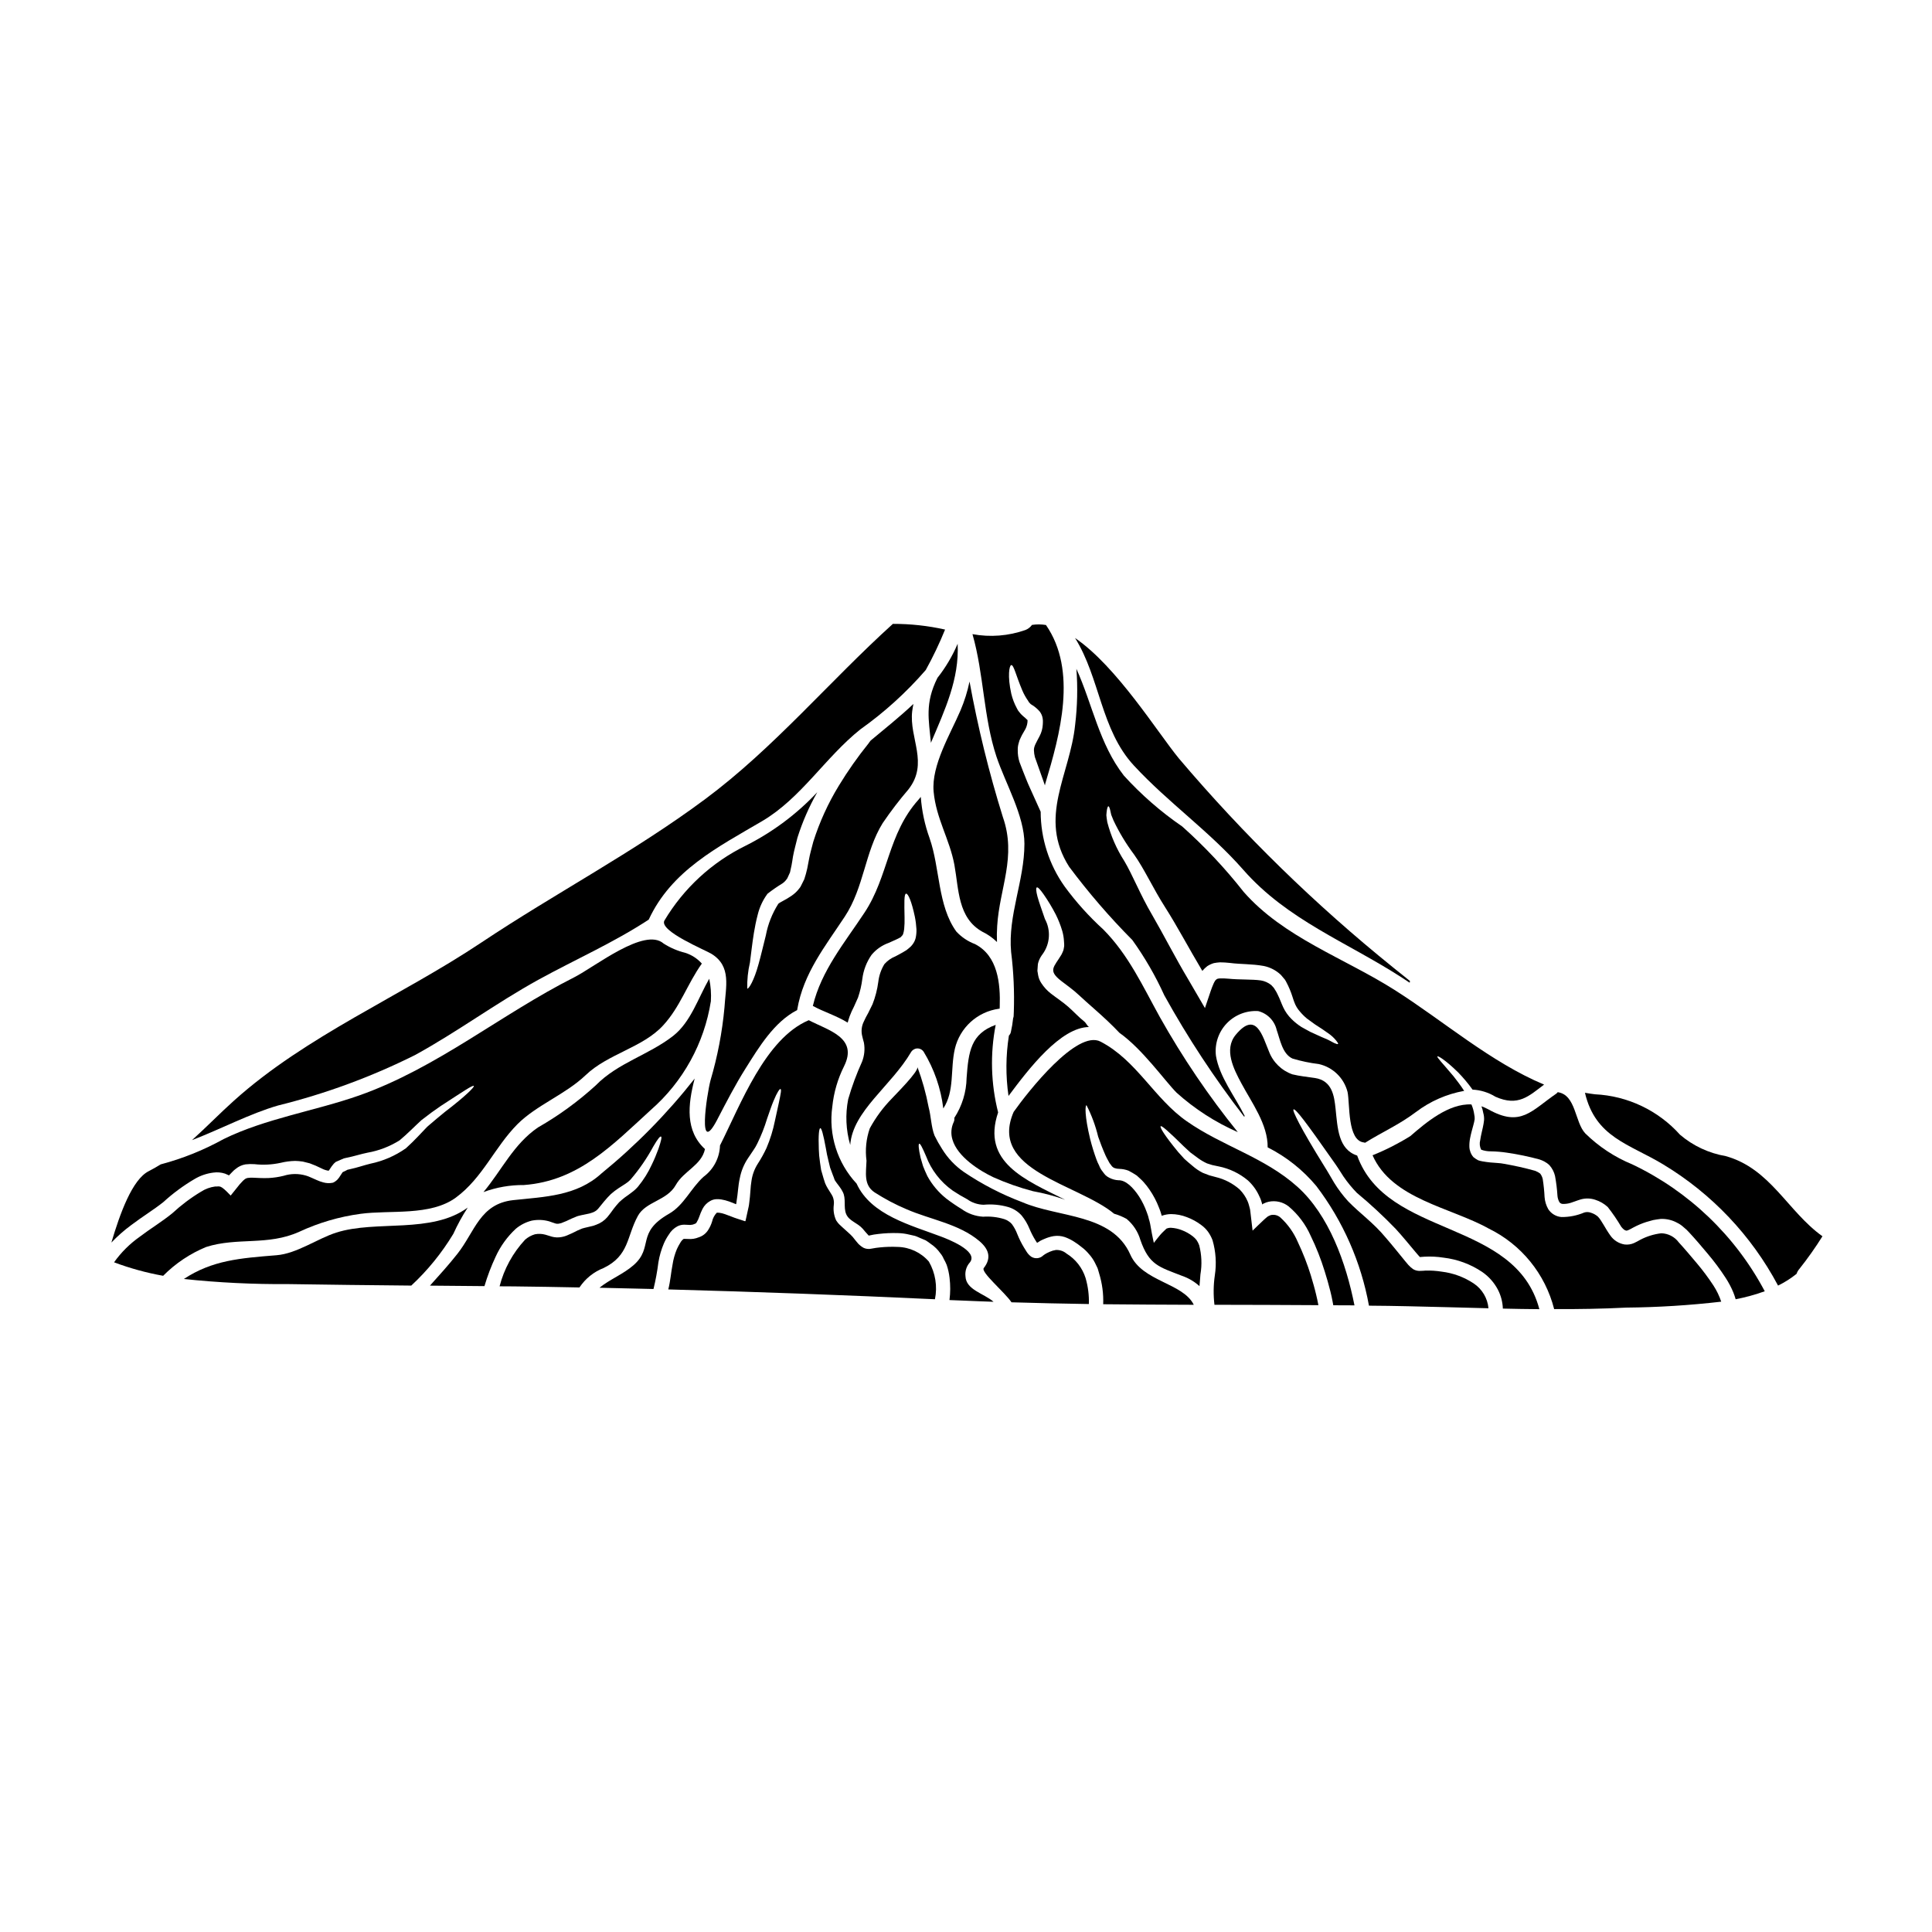 <?xml version="1.0" encoding="UTF-8"?>
<!-- Uploaded to: ICON Repo, www.iconrepo.com, Generator: ICON Repo Mixer Tools -->
<svg fill="#000000" width="800px" height="800px" version="1.1" viewBox="144 144 512 512" xmlns="http://www.w3.org/2000/svg">
 <g>
  <path d="m331.95 403.38c-2.961 5.156-4.871 11.434-9.516 15.109-6.535 5.117-14.648 7.121-20.547 13.141v0.004c-4.68 4.266-9.816 8.004-15.312 11.148-6.453 4.387-9.621 11.359-14.445 17.125v0.004c3.422-1.262 7.047-1.895 10.695-1.863 14.52-1.074 23.477-10.629 33.711-19.961 8.488-7.434 14.098-17.613 15.852-28.758 0.125-1.996-0.023-3.996-0.438-5.949z"/>
  <path d="m407.29 456c3.371 1.504 6.863 2.734 10.434 3.672 2.906 0.527 5.769 1.289 8.551 2.277-10.629-5.285-22.23-9.98-17.762-23.148-1.922-7.594-2.144-15.516-0.645-23.199-6.609 2.363-7.195 7.121-7.707 14.035-0.066 3.781-1.199 7.465-3.266 10.629 0.062 0.371 0.008 0.754-0.156 1.098-0.684 1.453-0.805 3.109-0.328 4.644 1.332 4.582 7.227 8.281 10.879 9.992z"/>
  <path d="m396.93 373.23c1.18 6.43 0.871 14.035 7.398 17.684 1.434 0.691 2.746 1.617 3.883 2.731-0.062-1.402-0.043-2.809 0.051-4.211 0.613-10.109 5.207-18.352 1.504-28.914-3.672-11.777-6.617-23.77-8.832-35.906-0.539 2.625-1.344 5.188-2.394 7.656-2.606 6.125-7.758 14.523-7.121 21.516 0.66 7.172 4.25 12.609 5.512 19.445z"/>
  <path d="m390.7 340.85c3.75-8.832 7.531-16.871 7.086-26.238h-0.004c-1.371 3.234-3.172 6.269-5.348 9.027-3.394 6.797-2.277 11.109-1.734 17.211z"/>
  <path d="m253.91 423.64c11.254-6.148 21.566-13.832 32.789-20.008 9.801-5.383 19.879-9.801 29.223-15.926 6.027-13.016 18.246-19.164 30.012-26.078 10.363-6.078 16.742-16.898 26.082-24.348 6.383-4.531 12.195-9.809 17.32-15.719 1.918-3.469 3.629-7.047 5.117-10.719-4.539-1.016-9.18-1.523-13.832-1.508-16.793 15.184-31.52 32.898-49.715 46.422-18.895 14.062-39.754 24.961-59.309 38.004-21.363 14.262-46.426 24.699-65.566 41.902-3.598 3.215-7.273 6.996-11.152 10.488 7.707-2.961 15.387-7.043 22.828-9.188h0.004c12.52-3.098 24.656-7.566 36.199-13.324z"/>
  <path d="m427.35 373.72c5.117 6.848 10.707 13.328 16.73 19.395 3.297 4.594 6.137 9.5 8.469 14.648 6.223 11.23 13.285 21.973 21.133 32.133 0.078-0.027 0.129-0.078 0.203-0.102-2.652-5.309-6.762-10.465-7.656-16.055h0.004c-0.359-3.121 0.684-6.238 2.848-8.512 2.16-2.273 5.223-3.477 8.355-3.277 2.438 0.621 4.328 2.551 4.898 5 0.895 2.5 1.48 6.328 4.184 7.578 2.277 0.684 4.609 1.172 6.973 1.457 3.731 0.832 6.68 3.691 7.625 7.398 0.664 3.191-0.102 12.914 4.363 13.383h0.004c0.094 0.016 0.191 0.039 0.277 0.078 4.519-2.832 9.09-4.824 13.477-8.145v0.004c3.762-2.856 8.141-4.777 12.785-5.613-0.969-1.508-1.992-2.805-2.805-3.852-3.012-3.598-4.492-5.031-4.285-5.281 0.152-0.18 1.988 0.816 5.461 4.207l-0.004-0.004c1.398 1.434 2.688 2.969 3.852 4.598 2.152 0.109 4.242 0.758 6.074 1.887 6.027 2.68 8.832-0.176 12.891-3.215-14.188-5.945-26.645-16.844-39.535-25.031-13.422-8.527-29.5-13.934-40.148-26.109l0.004-0.004c-4.887-6.215-10.309-11.988-16.207-17.25-5.66-3.879-10.848-8.402-15.465-13.477-6.535-8.344-8.367-19.012-12.594-28.301h-0.004c0.375 4.934 0.262 9.891-0.332 14.801-1.348 13.312-9.949 24.539-1.574 37.66zm9.977-15.008c0.125-0.66 0.254-1.02 0.395-1.043 0.137-0.023 0.336 0.355 0.488 1.02 0.074 0.332 0.176 0.738 0.281 1.25 0.176 0.395 0.359 0.918 0.586 1.453h-0.004c1.512 3.191 3.34 6.227 5.461 9.051 2.754 3.883 5.004 8.93 8.219 13.961s6.379 11.047 9.879 16.895c0.391-0.461 0.824-0.879 1.297-1.25 0.547-0.359 1.141-0.633 1.766-0.816 0.539-0.105 1.082-0.176 1.633-0.203 0.852 0.004 1.703 0.059 2.551 0.152 3.012 0.395 5.793 0.227 9.055 0.816h-0.004c1.699 0.348 3.266 1.164 4.519 2.359l0.816 0.969 0.203 0.23 0.051 0.074 0.102 0.176 0.078 0.102 0.227 0.438c0.281 0.559 0.586 1.121 0.867 1.836 0.586 1.355 0.844 2.477 1.227 3.449h0.004c0.32 0.883 0.805 1.695 1.43 2.398 0.57 0.688 1.203 1.32 1.887 1.891 0.762 0.562 1.48 1.07 2.168 1.574 1.328 0.84 2.523 1.629 3.519 2.363l0.004-0.004c0.777 0.535 1.473 1.18 2.07 1.914 0.395 0.488 0.586 0.789 0.484 0.895-0.102 0.105-0.461 0-1.023-0.254s-1.246-0.738-2.363-1.18c-1.113-0.441-2.426-1.098-3.984-1.785-0.762-0.395-1.504-0.844-2.363-1.301l0.004-0.004c-0.941-0.602-1.816-1.305-2.602-2.094-0.914-0.898-1.656-1.953-2.199-3.113-0.535-1.148-0.945-2.363-1.406-3.242h0.004c-0.242-0.547-0.531-1.066-0.867-1.559l-0.254-0.395-0.176-0.176-0.461-0.512h-0.004c-0.797-0.637-1.746-1.059-2.754-1.223-2.32-0.332-5.512-0.152-8.629-0.461-1.504-0.125-2.934-0.152-3.148 0.203-0.461 0.203-1.047 1.734-1.508 3.039l-1.531 4.543-2.293-3.938c-0.664-1.125-1.332-2.269-1.992-3.422-3.699-6.176-6.637-12.043-9.727-17.355-3.148-5.332-5.117-10.488-7.398-14.32v0.008c-2.019-3.156-3.527-6.609-4.469-10.234-0.125-0.711-0.199-1.328-0.25-1.836 0.035-0.574 0.086-0.992 0.137-1.34z"/>
  <path d="m473.46 374.48c11.691 13.348 27.484 19.168 42.117 28.633 0.664 0.438 1.355 0.871 2.016 1.328h-0.004c0.004-0.156 0.027-0.309 0.078-0.457-1.531-1.223-3.039-2.426-4.543-3.648h0.004c-20.59-16.609-39.57-35.129-56.68-55.305-5.691-6.914-16.461-24.371-27.551-31.953 6.637 10.594 6.812 24.297 15.59 33.789 9.141 9.879 20.012 17.406 28.973 27.613z"/>
  <path d="m368.78 435.3c-0.793 4.027-0.609 8.184 0.539 12.121 0.66-9.008 10.844-15.59 16.137-24.629v0.004c0.352-0.574 0.969-0.934 1.641-0.949s1.305 0.316 1.68 0.875c2.789 4.578 4.566 9.703 5.207 15.031 3.039-4.621 1.812-10.336 3.062-15.801 1.324-5.621 5.969-9.844 11.691-10.625 0.051-0.023 0.102 0 0.176 0 0-0.203 0.027-0.395 0.027-0.562 0.199-6.098-0.488-13.449-6.535-16.562v-0.004c-1.898-0.707-3.602-1.852-4.977-3.34-4.977-6.914-4.285-16.766-7.086-24.754-1.27-3.519-2.051-7.191-2.324-10.922-0.203 0.227-0.395 0.484-0.609 0.738-8.168 9.109-7.91 20.262-14.293 29.914-5.231 7.938-11.484 15.391-13.707 24.758 0.051 0.023 0.102 0.023 0.152 0.051 2.363 1.352 6.125 2.523 9.086 4.359 0.152-0.586 0.332-1.148 0.535-1.734h0.004c0.312-0.84 0.68-1.656 1.098-2.445 0.359-0.789 0.715-1.609 1.098-2.453 0.551-1.617 0.934-3.281 1.148-4.977 0.285-2.273 1.117-4.445 2.426-6.328 1.199-1.453 2.769-2.555 4.543-3.188 0.637-0.285 1.273-0.562 1.887-0.844l0.82-0.395h-0.004c0.117-0.09 0.25-0.156 0.395-0.199 0.152-0.078 0.395-0.461 0.609-0.641 0.027 0 0.078-0.227 0.129-0.281 0.137-0.43 0.23-0.875 0.281-1.324 0.094-1.012 0.129-2.027 0.102-3.039-0.074-3.824-0.152-6.25 0.395-6.328s1.48 2.07 2.32 6.051v-0.004c0.227 1.121 0.371 2.254 0.438 3.394 0.023 0.762-0.043 1.523-0.203 2.269-0.121 0.512-0.328 0.996-0.613 1.434-0.195 0.301-0.418 0.582-0.668 0.844-0.375 0.348-0.77 0.68-1.18 0.992l-1.023 0.613c-0.637 0.395-1.352 0.715-1.938 1.047-1.074 0.43-2.035 1.105-2.809 1.969 0 0.027-0.102 0.129-0.102 0.129-0.848 1.41-1.383 2.984-1.574 4.617-0.27 2.035-0.781 4.035-1.531 5.945-0.395 0.816-0.789 1.605-1.18 2.398h-0.004c-0.414 0.711-0.789 1.445-1.125 2.195-0.594 1.184-0.75 2.543-0.434 3.832 0.102 0.508 0.281 1.07 0.461 1.781 0.301 1.691 0.129 3.438-0.5 5.039-1.461 3.215-2.688 6.531-3.668 9.926z"/>
  <path d="m334.1 440.66c2.363-4.543 4.746-9.164 7.477-13.5 3.57-5.664 7.555-12.328 13.703-15.492 0-0.051-0.023-0.102 0-0.148 1.633-9.574 7.352-16.664 12.594-24.605 5.117-7.758 5.309-17.148 10.055-24.797h0.004c2.094-3.086 4.359-6.051 6.785-8.883 5.512-6.992 0.18-13.598 1.023-20.746 0.074-0.664 0.203-1.305 0.332-1.941-3.574 3.371-7.477 6.484-11.332 9.699-0.203 0.254-0.395 0.484-0.586 0.789v-0.004c-2.856 3.543-5.473 7.266-7.836 11.152-2.856 4.668-5.133 9.664-6.789 14.879-0.395 1.574-0.922 3.344-1.148 4.723-0.152 0.816-0.309 1.605-0.461 2.398-0.211 0.957-0.473 1.902-0.785 2.832l-0.535 1.07-0.254 0.512-0.074 0.125-0.027 0.078-0.125 0.227c-0.023 0.051-0.254 0.359-0.254 0.359l-0.008 0.004c-0.586 0.785-1.301 1.465-2.117 2.016-1.457 1.02-2.91 1.609-3.473 2.094-1.629 2.559-2.758 5.41-3.316 8.395-0.738 2.887-1.328 5.512-1.938 7.633-1.18 4.328-2.606 6.633-2.988 6.453-0.051-2.324 0.188-4.648 0.715-6.914 0.285-2.144 0.562-4.797 1.047-7.836 0.254-1.504 0.562-3.148 1.023-4.871v-0.004c0.484-1.969 1.352-3.824 2.551-5.461l0.102-0.102v-0.004c1.242-0.961 2.539-1.855 3.879-2.676 0.449-0.309 0.84-0.699 1.148-1.148l0.078-0.102 0.051-0.074 0.254-0.539 0.484-1.07c0.102-0.637 0.254-1.02 0.395-1.812 0.137-0.793 0.281-1.574 0.395-2.402 0.336-1.84 0.789-3.289 1.18-4.977v0.004c1.32-4.191 3.086-8.23 5.258-12.051-5.445 5.805-11.871 10.602-18.984 14.172-8.953 4.394-16.434 11.289-21.539 19.852-1.43 2.781 10.945 7.836 12.477 8.805 5.383 3.316 3.777 8.73 3.449 14.242-0.602 6.535-1.84 12.992-3.699 19.285-1.02 3.91-3.527 20.598 1.812 10.363z"/>
  <path d="m415.48 367.67c0 9.727-4.418 18.895-3.523 28.633 0.656 5.258 0.895 10.559 0.715 15.852-0.027 0.395-0.027 0.762-0.051 1.18-0.02 0.168-0.062 0.332-0.129 0.484-0.121 1.211-0.316 2.414-0.586 3.598-0.066 0.391-0.254 0.75-0.535 1.023-0.84 5.301-0.875 10.691-0.105 16 5.359-7.195 13.832-18.27 21.41-18.27-0.395 0-0.844-1.074-1.305-1.434-1.402-1.094-2.883-2.703-4.285-3.938-1.406-1.23-2.832-2.141-4.621-3.519l0.004 0.004c-0.98-0.766-1.824-1.688-2.5-2.734-0.414-0.617-0.703-1.309-0.84-2.043-0.074-0.395-0.152-0.816-0.203-1.199h-0.004c0.004-0.246 0.023-0.492 0.051-0.738l0.051-0.711v-0.078c0-0.051 0.051-0.395 0.051-0.395l0.078-0.309 0.176-0.535h0.004c0.246-0.605 0.57-1.172 0.969-1.684 1.984-2.727 2.223-6.352 0.613-9.312-0.82-2.453-1.574-4.445-1.969-5.922-0.395-1.48-0.438-2.32-0.18-2.449 0.254-0.125 0.871 0.512 1.734 1.734 1.223 1.742 2.32 3.566 3.297 5.457 0.691 1.391 1.266 2.84 1.707 4.332 0.258 0.891 0.41 1.805 0.461 2.731l0.051 0.789v0.484l-0.051 0.332-0.027 0.152v-0.004c-0.027 0.242-0.082 0.48-0.152 0.715-0.152 0.359-0.305 0.738-0.484 1.074-1.969 3.316-3.699 4.16-0.102 6.965 1.406 1.098 3.242 2.363 4.695 3.75 1.406 1.305 2.731 2.477 4.035 3.625 2.578 2.269 4.898 4.441 6.734 6.402 6.078 4.285 12.098 12.812 15.133 15.852v0.004c4.816 4.328 10.293 7.859 16.227 10.461-7.723-9.562-14.625-19.758-20.645-30.473-4.57-8.242-8.266-16.434-14.98-23.223-3.805-3.457-7.25-7.285-10.285-11.434-4.102-5.781-6.312-12.691-6.328-19.781-0.871-1.914-1.816-4.059-2.91-6.453-0.641-1.379-1.18-2.832-1.785-4.328-0.309-0.789-0.562-1.43-0.922-2.398-0.328-1.039-0.48-2.125-0.457-3.215-0.012-0.586 0.066-1.172 0.23-1.738 0.121-0.547 0.32-1.078 0.586-1.574 0.195-0.43 0.418-0.848 0.664-1.25 0.227-0.395 0.395-0.688 0.559-0.969 0.371-0.719 0.562-1.516 0.562-2.32v-0.027c-0.398-0.398-0.816-0.77-1.25-1.125-0.363-0.309-0.691-0.66-0.969-1.047l-0.309-0.395v0.004c-0.121-0.199-0.23-0.402-0.328-0.613-0.648-1.199-1.137-2.481-1.457-3.805-1.07-4.769-0.512-7.527-0.023-7.606 0.66-0.152 1.273 2.781 2.91 6.637h-0.004c0.43 1.02 0.969 1.984 1.609 2.887 0.043 0.094 0.094 0.188 0.152 0.277l0.332 0.359c0.254 0.309 0.309 0.227 0.512 0.395h-0.004c0.754 0.465 1.434 1.039 2.016 1.707 0.441 0.555 0.723 1.215 0.82 1.914l0.051 0.512c0.016 0.117 0.016 0.238 0 0.355v0.152l-0.027 0.586v0.004c-0.059 1.059-0.348 2.094-0.844 3.035-0.918 1.785-1.531 2.68-1.504 3.754 0.02 0.609 0.105 1.219 0.258 1.809 0.281 0.738 0.535 1.48 0.789 2.219 0.535 1.531 1.07 3.012 1.555 4.387 0.102 0.332 0.203 0.586 0.309 0.895 0.051-0.152 0.051-0.332 0.102-0.484 3.906-12.965 8.578-29.887 0.176-42.031v0.004c-1.227-0.203-2.473-0.211-3.703-0.023-0.438 0.605-1.039 1.074-1.734 1.348-4.504 1.586-9.34 1.965-14.035 1.098 3.039 10.629 2.887 22 6.356 32.461 2.359 7.07 7.414 15.629 7.414 23.156z"/>
  <path d="m267.95 464.02c-9.648 7.066-24.211 3.238-34.836 6.633-5.027 1.605-10.438 5.562-15.824 5.996-9.773 0.789-16.996 1.328-24.578 6.297 9.18 0.969 18.41 1.422 27.641 1.352 10.875 0.18 21.77 0.285 32.641 0.395 4.344-4.035 8.098-8.656 11.156-13.734 1.09-2.406 2.359-4.727 3.801-6.938z"/>
  <path d="m503.66 450.23c-5.031-1.633-5.184-7.352-5.719-12.406-0.359-3.394-0.895-7.449-5.461-8.141-2.043-0.309-3.984-0.484-5.977-0.969h0.004c-2.863-0.996-5.141-3.211-6.211-6.047-1.707-4.008-3.367-11.02-8.828-4.418-3.188 3.883-0.512 9.086 1.508 12.84 2.727 5.117 7.043 10.895 6.965 16.969 4.957 2.504 9.352 5.996 12.91 10.262 7.078 9.32 11.852 20.18 13.938 31.695 3.445 0.023 6.914 0.074 10.359 0.152 7.086 0.152 14.219 0.355 21.309 0.535h0.004c-0.242-2.656-1.668-5.066-3.879-6.555-2.562-1.707-5.492-2.785-8.551-3.152-1.418-0.227-2.856-0.32-4.289-0.277-0.434 0.023-0.562 0.074-1.25 0.074-0.684 0.062-1.371-0.09-1.969-0.434-0.477-0.328-0.914-0.715-1.301-1.148l-0.754-0.891c-1.836-2.242-3.57-4.418-5.231-6.328-3.289-3.981-6.836-6.402-10-9.672-1.363-1.5-2.586-3.125-3.652-4.848-0.945-1.574-1.781-3.09-2.602-4.363-3.215-5.18-5.41-8.957-6.691-11.414-1.277-2.457-1.711-3.574-1.48-3.699 0.23-0.125 1.098 0.738 2.754 2.91 1.656 2.168 4.133 5.613 7.758 10.797 0.945 1.301 1.812 2.676 2.754 4.156v-0.004c1.043 1.516 2.215 2.941 3.5 4.262 3.606 2.988 7.039 6.176 10.289 9.543 1.812 1.969 3.543 4.109 5.41 6.328l0.688 0.789c0.281 0.332 0.309 0.332 0.332 0.332v0.031h0.027s0.023-0.023 0.148-0.023l1.023-0.078h0.004c1.688-0.094 3.383-0.008 5.055 0.254 3.66 0.43 7.168 1.723 10.23 3.781 1.742 1.199 3.168 2.801 4.156 4.668 0.812 1.562 1.27 3.289 1.332 5.051 3.238 0.078 6.453 0.129 9.672 0.152-6.383-24.078-40.375-18.719-48.285-40.715z"/>
  <path d="m593.65 478.74c-1.555-1.84-3.238-3.852-4.746-5.488-1.09-1.48-2.805-2.375-4.644-2.422-1.953 0.23-3.848 0.82-5.59 1.734-0.461 0.254-0.969 0.559-1.605 0.844-0.789 0.359-1.664 0.496-2.527 0.391-1.559-0.254-2.945-1.141-3.828-2.449-1.402-1.969-2.219-3.852-3.238-4.926-0.527-0.465-1.145-0.812-1.816-1.023-0.578-0.227-1.215-0.254-1.809-0.074-1.914 0.812-3.973 1.223-6.051 1.199-1.426-0.117-2.719-0.891-3.496-2.094-0.551-0.977-0.883-2.066-0.969-3.188-0.078-1.598-0.242-3.191-0.488-4.773-0.113-0.508-0.328-0.984-0.637-1.406-0.125-0.176-0.395-0.227-0.535-0.395-0.227-0.125-0.559-0.254-0.844-0.395l0.004 0.004c-2.734-0.762-5.5-1.383-8.293-1.863-0.871-0.203-2.402-0.23-3.648-0.359-0.664-0.078-1.328-0.152-2.016-0.285v0.004c-0.383-0.07-0.758-0.16-1.129-0.281-0.449-0.238-0.879-0.52-1.273-0.84-0.652-0.758-1.027-1.711-1.07-2.707-0.023-0.75 0.035-1.504 0.176-2.246 0.254-1.352 0.613-2.527 0.895-3.598 0.141-0.492 0.25-0.996 0.332-1.504 0.02-0.414-0.02-0.832-0.113-1.238-0.121-0.895-0.363-1.77-0.715-2.602-0.023-0.023-0.023-0.051-0.051-0.074-6.023-0.285-12.02 4.797-16.176 8.395-3.18 1.984-6.527 3.684-10.008 5.078 5.117 11.641 20.672 13.777 30.781 19.422v-0.004c8.637 4.223 14.98 12.027 17.344 21.348 6.352 0.027 12.734-0.074 19.086-0.395 8.418-0.078 16.828-0.605 25.191-1.574-0.504-1.512-1.199-2.949-2.066-4.285-1.355-2.062-2.832-4.043-4.426-5.93z"/>
  <path d="m223.27 470.45c5.152-2.402 10.641-4.012 16.277-4.773 7.91-1.07 18.5 0.664 25.293-4.328 7.086-5.231 10.234-13.324 16.285-19.422 5.117-5.117 12.652-7.836 18.066-12.988 5.902-5.668 15.156-7.324 20.52-13.168 4.543-4.898 6.453-11.051 10.285-16.41l-0.004-0.004c-1.188-1.332-2.711-2.32-4.414-2.856-2.027-0.5-3.957-1.328-5.715-2.453-5.027-4.418-18.105 6.102-23.711 8.957-19.422 9.801-36.289 24.008-57.008 31.316-11.691 4.106-24.797 6.098-35.91 11.559-5.25 2.91-10.84 5.156-16.641 6.691-1.043 0.637-2.09 1.25-3.148 1.785-4.414 2.191-7.68 11.355-9.926 18.938l-0.004 0.004c1.609-1.691 3.359-3.234 5.234-4.617 2.984-2.269 5.996-4.082 8.551-6.125 2.519-2.305 5.277-4.34 8.219-6.074 1.543-0.926 3.262-1.52 5.051-1.734 1.027-0.145 2.078-0.051 3.066 0.277 0.895 0.359 1.02 0.461 1.02 0.488h-0.004c0.074-0.047 0.133-0.109 0.18-0.18l0.738-0.762v-0.004c0.277-0.305 0.586-0.578 0.922-0.816 0.738-0.617 1.629-1.023 2.578-1.184 0.785-0.09 1.574-0.109 2.363-0.051 2.316 0.262 4.664 0.141 6.941-0.355 1.262-0.309 2.555-0.48 3.856-0.508 0.672 0.016 1.348 0.078 2.012 0.176l1.84 0.461c1.09 0.395 2.152 0.855 3.188 1.379 0.559 0.293 1.164 0.492 1.789 0.586 0.039-0.004 0.074-0.02 0.102-0.051l0.027-0.051 0.176-0.254v-0.004c0.324-0.531 0.691-1.035 1.098-1.504 0.176-0.129 0.332-0.336 0.508-0.461l0.512-0.227 0.82-0.359 0.844-0.359 0.762-0.176c1.785-0.336 3.777-0.996 5.488-1.332 3.027-0.531 5.922-1.648 8.523-3.289 1.914-1.574 4.008-3.727 5.766-5.332 1.891-1.48 3.598-2.731 5.117-3.75 6.102-3.957 8.496-5.617 8.777-5.309 0.203 0.203-1.914 2.477-7.656 6.863-1.379 1.125-2.961 2.426-4.695 3.938-1.633 1.66-3.148 3.449-5.664 5.719v-0.004c-2.824 1.992-6.031 3.383-9.418 4.082-1.785 0.434-3.371 1.02-5.406 1.457l-0.664 0.152-0.512 0.281c-0.281 0.152-0.762 0.332-0.762 0.359 0 0.027-0.395 0.609-0.688 1.043l-0.254 0.395-0.461 0.559-0.008-0.004c-0.332 0.332-0.719 0.602-1.148 0.789-0.844 0.188-1.719 0.16-2.551-0.074-0.598-0.156-1.176-0.359-1.734-0.617-1.047-0.434-2.066-0.969-2.832-1.18h-0.004c-1.949-0.582-4.031-0.566-5.969 0.051-1.293 0.32-2.609 0.516-3.938 0.586-1.43 0.051-2.656 0-3.984-0.078-0.512-0.039-1.023-0.023-1.531 0.051-0.363 0.051-0.699 0.211-0.969 0.461-0.207 0.16-0.395 0.336-0.562 0.535-0.203 0.227-0.332 0.332-0.637 0.688-0.789 0.996-1.605 1.992-2.398 2.988-2.914-3.062-2.781-2.32-4.137-2.402v0.004c-1.324 0.18-2.598 0.648-3.723 1.375-2.727 1.641-5.273 3.559-7.609 5.719-2.754 2.242-5.789 4.059-8.602 6.199h0.004c-2.648 1.859-4.961 4.156-6.836 6.793 4.219 1.586 8.574 2.781 13.012 3.574 3.246-3.277 7.117-5.875 11.383-7.633 8.301-2.644 16.336-0.273 24.645-4.016z"/>
  <path d="m601.32 450.38c-4.465-0.77-8.645-2.723-12.094-5.664-5.781-6.449-13.91-10.309-22.562-10.719-0.895-0.102-1.758-0.254-2.629-0.395v0.023c2.781 11.809 11.691 13.5 20.699 18.938 12.883 7.754 23.414 18.859 30.469 32.133 1.746-0.852 3.391-1.898 4.902-3.113 0.168-0.5 0.434-0.961 0.785-1.352 2.188-2.754 4.215-5.625 6.078-8.605-9.238-6.59-13.754-17.945-25.648-21.246z"/>
  <path d="m576.59 452.58c-4.652-1.902-8.891-4.695-12.477-8.219-2.805-2.984-2.426-10.207-7.301-10.922-0.094 0.117-0.195 0.23-0.301 0.332-6.691 4.57-9.469 9.09-18.145 4.188h-0.004c-0.566-0.305-1.156-0.566-1.762-0.785 0.219 0.578 0.379 1.176 0.484 1.785 0.176 0.621 0.246 1.27 0.203 1.914-0.066 0.617-0.172 1.23-0.305 1.836-0.25 1.18-0.559 2.32-0.711 3.449h-0.004c-0.227 0.844-0.137 1.742 0.258 2.523 0.832 0.301 1.715 0.449 2.602 0.438 1.41 0.023 2.816 0.141 4.211 0.352 2.91 0.422 5.789 1.02 8.625 1.789 0.438 0.145 0.867 0.324 1.277 0.535 0.504 0.266 0.969 0.598 1.379 0.996 0.723 0.816 1.234 1.797 1.48 2.859 0.316 1.703 0.527 3.426 0.637 5.152 0.035 0.621 0.211 1.223 0.512 1.766 0.211 0.309 0.566 0.492 0.945 0.484 0.691 0.016 1.379-0.078 2.039-0.281 0.789-0.23 1.574-0.59 2.703-0.922 1.258-0.348 2.594-0.312 3.828 0.105 1.227 0.387 2.352 1.039 3.297 1.91 1.316 1.672 2.516 3.43 3.598 5.258 0.535 0.664 0.918 0.945 1.301 0.996 0.18 0.102 0.895-0.254 1.941-0.844l-0.004 0.004c1.078-0.578 2.207-1.055 3.371-1.43l1.812-0.512c0.664-0.125 1.332-0.227 2.019-0.309h-0.004c1.508-0.062 3.004 0.281 4.328 0.996 0.645 0.312 1.238 0.719 1.762 1.203 0.535 0.418 1.031 0.891 1.48 1.402 1.762 1.887 3.242 3.672 4.93 5.664h-0.004c1.707 2.016 3.285 4.137 4.723 6.356 0.785 1.203 1.461 2.481 2.016 3.805 0.246 0.609 0.457 1.23 0.637 1.863 2.621-0.508 5.199-1.215 7.711-2.121-7.781-14.68-20.086-26.469-35.09-33.617z"/>
  <path d="m313.04 466.23c2.117-3.852 7.707-4.008 10.051-8.191 2.121-3.777 6.816-5.207 7.734-9.52-5.231-4.797-4.57-11.691-2.731-18.68v-0.004c-7.293 9.273-15.586 17.711-24.727 25.164-6.582 6-15.055 6.152-23.348 7.047-8.855 0.969-10.16 8.367-14.828 14.266-2.297 2.91-4.773 5.641-7.25 8.395 4.824 0.051 9.625 0.102 14.445 0.129 0.789-2.668 1.777-5.269 2.957-7.785 1.273-2.797 3.086-5.309 5.336-7.402 1.227-1.035 2.68-1.777 4.238-2.168 1.523-0.301 3.098-0.242 4.594 0.18 0.711 0.227 1.273 0.461 1.656 0.562 0.312 0.102 0.648 0.121 0.969 0.051 0.426-0.062 0.844-0.195 1.227-0.395 0.48-0.168 0.949-0.375 1.402-0.609 0.461-0.23 0.996-0.461 1.574-0.688 0.543-0.258 1.121-0.438 1.711-0.543 0.535-0.125 1.047-0.227 1.574-0.332v0.004c0.402-0.066 0.801-0.168 1.184-0.309 0.645-0.18 1.227-0.543 1.68-1.043 0.562-0.664 1.098-1.332 1.609-1.969 0.566-0.688 1.172-1.344 1.809-1.965 0.652-0.574 1.344-1.102 2.066-1.574 0.664-0.434 1.305-0.816 1.785-1.148l0.004-0.004c0.5-0.312 0.953-0.688 1.355-1.121 2.312-2.695 4.332-5.629 6.019-8.754 1.148-1.969 1.785-2.754 2.043-2.629 0.254 0.125 0.051 1.098-0.688 3.266-0.508 1.406-1.086 2.789-1.738 4.133-0.957 2.098-2.184 4.062-3.648 5.848-0.488 0.574-1.047 1.09-1.66 1.531-0.637 0.484-1.18 0.895-1.785 1.305v-0.004c-0.547 0.418-1.074 0.859-1.574 1.328-0.484 0.562-0.992 1.098-1.48 1.762-0.488 0.664-0.969 1.379-1.656 2.191-0.797 0.918-1.816 1.613-2.961 2.016-0.535 0.223-1.094 0.387-1.66 0.488-0.457 0.098-0.945 0.227-1.402 0.332-0.434 0.09-0.855 0.238-1.25 0.434-0.465 0.184-0.918 0.398-1.355 0.637-0.457 0.23-0.969 0.484-1.605 0.738-0.629 0.312-1.301 0.527-1.992 0.641-0.812 0.145-1.648 0.109-2.449-0.105l-1.762-0.535c-0.898-0.246-1.844-0.281-2.758-0.102-0.961 0.281-1.848 0.77-2.602 1.43-3.25 3.488-5.574 7.734-6.762 12.355 1.273 0 2.574 0 3.852 0.023 5.766 0.051 11.531 0.176 17.32 0.281 1.551-2.336 3.781-4.133 6.394-5.148 6.836-3.32 6.07-8.301 9.082-13.809z"/>
  <path d="m458.54 441.17c-8.66-6.023-13.273-16.137-22.891-21.133-6.25-3.238-19.215 13.246-23.02 18.629-6.789 15.617 17.02 19.016 26.617 26.977v0.004c1.152 0.328 2.266 0.793 3.316 1.375 1.742 1.453 3.012 3.387 3.648 5.562 2.32 6.691 4.953 7.148 11.02 9.52v0.004c1.719 0.582 3.301 1.512 4.644 2.731 0.074-1.098 0.203-2.144 0.254-3.148h0.004c0.434-2.562 0.32-5.184-0.336-7.695-0.172-0.477-0.406-0.934-0.688-1.355-0.297-0.383-0.641-0.723-1.023-1.02-0.871-0.672-1.832-1.215-2.859-1.609-0.926-0.367-1.91-0.582-2.906-0.637-0.414-0.012-0.824 0.066-1.203 0.23-0.535 0.559-1.02 0.918-1.605 1.605-0.586 0.688-1.18 1.457-1.734 2.168l-0.23-1.07-0.281-1.379c-0.152-0.895-0.332-1.785-0.484-2.68v0.004c-0.086-0.426-0.199-0.844-0.336-1.254l-0.148-0.609c-0.102-0.395-0.285-0.789-0.395-1.148-0.516-1.449-1.191-2.836-2.016-4.133-1.574-2.402-3.543-4.394-5.512-4.328h0.004c-0.824-0.047-1.629-0.262-2.363-0.641-0.383-0.184-0.734-0.422-1.047-0.711-0.258-0.281-0.5-0.578-0.715-0.895-0.43-0.508-0.766-1.09-0.996-1.711-0.266-0.5-0.496-1.02-0.688-1.555-0.648-1.766-1.199-3.562-1.66-5.387-1.508-6.254-1.355-8.957-0.973-8.984 1.359 2.652 2.394 5.453 3.09 8.348 0.512 1.48 1.148 3.148 1.969 5.004 0.18 0.457 0.461 0.867 0.688 1.328l0.359 0.66c0.129 0.203 0.281 0.336 0.395 0.512 0.203 0.344 0.504 0.617 0.867 0.785 0.426 0.152 0.875 0.23 1.328 0.23 0.84 0.02 1.668 0.184 2.449 0.484 0.746 0.387 1.469 0.812 2.168 1.277 0.586 0.559 1.25 1.094 1.812 1.734 0.574 0.633 1.098 1.309 1.574 2.016 1.02 1.477 1.859 3.07 2.5 4.75 0.152 0.434 0.359 0.844 0.488 1.328l0.199 0.688 0.051 0.074c0.027 0.027 0 0.203 0.078 0.102s0.051-0.074 0.074-0.074c0.734-0.246 1.5-0.379 2.273-0.395 1.449 0.004 2.887 0.281 4.238 0.812 1.383 0.512 2.68 1.227 3.852 2.121 0.676 0.492 1.27 1.086 1.762 1.762 0.488 0.688 0.883 1.434 1.18 2.219 0.883 3.031 1.09 6.219 0.609 9.34-0.375 2.578-0.406 5.195-0.098 7.781 9.188 0.027 18.348 0.027 27.551 0.102-0.027-0.074-0.027-0.152-0.051-0.227-0.152-0.867-0.359-1.734-0.562-2.602-0.395-1.711-0.895-3.371-1.379-5.004h0.004c-0.945-3.047-2.106-6.023-3.473-8.906-1.051-2.461-2.617-4.672-4.594-6.481-0.645-0.574-1.512-0.824-2.363-0.691-0.207 0.023-0.406 0.094-0.586 0.207l-0.18 0.074c-0.156 0.074-0.301 0.168-0.434 0.281-0.254 0.176-0.535 0.484-0.816 0.711-1.098 1.023-2.066 1.969-3.012 2.887-0.203-1.711-0.395-3.394-0.59-5.027v0.004c-0.027-0.402-0.105-0.797-0.227-1.184l-0.152-0.559c-0.086-0.332-0.195-0.656-0.332-0.973-0.5-1.191-1.23-2.273-2.144-3.188-1.801-1.586-3.961-2.707-6.297-3.266-0.586-0.152-1.148-0.309-1.711-0.461-0.586-0.227-1.18-0.434-1.73-0.66h-0.004c-0.992-0.504-1.918-1.129-2.754-1.867-0.762-0.637-1.504-1.246-2.141-1.84-0.562-0.637-1.098-1.223-1.609-1.781-3.773-4.57-4.926-6.613-4.668-6.867 0.254-0.254 2.117 1.383 6.199 5.41 0.512 0.461 1.07 0.996 1.66 1.531 0.66 0.484 1.352 0.992 2.066 1.531 0.738 0.539 1.527 1 2.359 1.379 0.461 0.152 0.922 0.281 1.379 0.434 0.539 0.129 1.098 0.23 1.684 0.359v-0.004c2.867 0.57 5.543 1.852 7.785 3.731 1.293 1.188 2.328 2.629 3.035 4.234 0.211 0.406 0.383 0.832 0.512 1.273l0.203 0.688c0.023 0.078 0.023 0.18 0.051 0.18l0.152-0.152 0.254-0.129h0.004c0.406-0.207 0.832-0.359 1.277-0.453 1.867-0.395 3.812 0.062 5.309 1.246 2.5 2.113 4.492 4.769 5.816 7.762 1.488 3.047 2.731 6.207 3.727 9.445 0.539 1.68 1.023 3.418 1.484 5.231 0.227 0.895 0.434 1.812 0.609 2.777 0.051 0.336 0.102 0.641 0.18 0.973 1.863 0 3.75 0 5.613 0.023-2.219-11.203-6.738-23.91-15.133-31.441-8.73-7.828-19.859-10.738-29.277-17.324z"/>
  <path d="m399.86 482.21c-0.152-1.34 0.277-2.68 1.184-3.676 2.363-3.035-6.129-6.25-7.609-6.812-8.016-3.039-18.629-5.691-22.434-14.062l-0.004-0.004c-5.106-5.469-7.469-12.953-6.43-20.363 0.379-3.734 1.434-7.363 3.113-10.719 3.801-7.606-4.16-9.492-9.34-12.203-0.023 0-0.051 0.023-0.074 0.023-11.484 4.898-17.969 22.254-23.453 33.152l-0.004 0.004c-0.105 3.293-1.711 6.356-4.363 8.316-3.394 3.062-5.18 7.531-9.16 9.801-8.832 5.055-3.957 8.832-9.367 13.602-2.731 2.402-6.328 3.777-9.055 6 4.777 0.102 9.547 0.211 14.32 0.332v-0.004c0.57-2.332 1.004-4.699 1.301-7.082 0.285-1.723 0.773-3.398 1.457-5.004 0.355-0.816 0.793-1.594 1.301-2.324 0.543-0.926 1.328-1.684 2.273-2.195 0.574-0.297 1.215-0.445 1.859-0.434 0.461 0 0.996 0.051 1.18 0.051 0.238 0.031 0.48 0.023 0.715-0.027 0.23-0.012 0.457-0.074 0.664-0.176 0.227-0.074 0.461-0.176 0.461-0.227 0.051 0.023 0.148-0.102 0.227-0.254v-0.004c0.289-0.465 0.52-0.961 0.691-1.48 0.238-0.707 0.527-1.398 0.863-2.066 0.461-0.902 1.184-1.641 2.07-2.121 0.484-0.273 1.023-0.43 1.578-0.457 0.441-0.027 0.887 0 1.324 0.074 0.703 0.113 1.395 0.293 2.066 0.535 0.586 0.203 1.328 0.512 1.633 0.637l0.152 0.078c0.074 0.051 0.051-0.078 0.102-0.102l0.023-0.078 0.078-0.609c0.355-1.992 0.395-4.035 0.844-6.074l0.004 0.004c0.363-1.941 1.129-3.785 2.242-5.414 0.535-0.762 0.996-1.48 1.355-2.016 0.398-0.562 0.75-1.16 1.047-1.785 1.047-2.129 1.918-4.34 2.602-6.609 0.664-1.891 1.18-3.449 1.684-4.644 0.969-2.363 1.656-3.293 1.863-3.191 0.285 0.102 0.078 1.18-0.434 3.625-0.281 1.25-0.613 2.832-1.047 4.797-0.496 2.469-1.242 4.879-2.223 7.195-0.672 1.449-1.449 2.848-2.32 4.188-0.855 1.348-1.422 2.859-1.656 4.441-0.309 1.684-0.285 3.723-0.613 5.973l-0.004-0.004c-0.027 0.336-0.078 0.668-0.152 0.996l-0.332 1.504-0.332 1.508-0.18 0.789c-0.152 0.074-0.484-0.125-0.711-0.176-0.996-0.336-1.992-0.613-3.039-1.047-0.789-0.309-1.121-0.434-1.707-0.637-0.973-0.359-2.195-0.488-2.195-0.309v-0.004c-0.59 0.641-1 1.422-1.184 2.273-0.238 0.781-0.582 1.527-1.023 2.219-0.578 0.938-1.473 1.637-2.523 1.969-0.887 0.371-1.852 0.52-2.809 0.438l-0.996-0.027c-0.102 0.027-0.227 0-0.25 0.051-0.336 0.262-0.613 0.594-0.82 0.969-0.34 0.551-0.648 1.121-0.918 1.711-0.551 1.324-0.938 2.711-1.148 4.133-0.395 1.969-0.535 4.188-1.121 6.535 23.555 0.637 47.109 1.504 70.664 2.602 0.699-3.414 0.125-6.969-1.613-9.988-2.086-2.402-5.086-3.812-8.266-3.879-1.566-0.074-3.137-0.031-4.699 0.129-0.789 0.074-1.25 0.148-2.269 0.332-0.664 0.152-1.363 0.09-1.992-0.184-0.547-0.293-1.047-0.672-1.48-1.121-0.586-0.637-1.047-1.301-1.453-1.785h0.004c-0.402-0.441-0.832-0.859-1.281-1.25l-1.504-1.355c-0.254-0.254-0.512-0.461-0.789-0.738l-0.395-0.434h0.004c-0.156-0.195-0.305-0.398-0.438-0.613-0.012-0.035-0.027-0.07-0.047-0.102-0.559-1.246-0.762-2.625-0.59-3.981 0.105-0.75 0.008-1.516-0.281-2.219-0.172-0.355-0.367-0.695-0.586-1.023-0.254-0.395-0.512-0.789-0.738-1.18-0.266-0.434-0.496-0.887-0.691-1.355-0.129-0.395-0.254-0.844-0.395-1.223-0.23-0.816-0.461-1.574-0.664-2.293-0.102-0.738-0.203-1.434-0.309-2.07l0.004-0.004c-0.176-1.129-0.281-2.269-0.309-3.414-0.152-3.938 0.078-5.539 0.395-5.59 0.316-0.051 0.789 1.574 1.48 5.356 0.168 1.082 0.391 2.156 0.664 3.215 0.152 0.613 0.309 1.223 0.457 1.891 0.23 0.637 0.488 1.305 0.738 1.992 0.129 0.332 0.285 0.688 0.395 1.07 0.109 0.383 0.359 0.586 0.535 0.895 0.254 0.332 0.512 0.688 0.789 1.047 0.332 0.43 0.621 0.891 0.863 1.375 0.996 1.785 0.152 4.109 0.945 5.949 0.793 1.84 2.961 2.269 4.363 3.852 0.535 0.609 0.918 1.121 1.355 1.555 0.281 0.336 0.176 0.203 0.25 0.254 0.074 0.051-0.023 0 0.203-0.023l0.004 0.004c0.777-0.184 1.566-0.316 2.363-0.395 1.742-0.211 3.5-0.285 5.258-0.227 0.973 0.027 1.938 0.16 2.883 0.391 0.484 0.102 0.996 0.203 1.48 0.332 0.484 0.125 0.969 0.395 1.453 0.586l1.457 0.613c0.484 0.281 0.918 0.637 1.379 0.969 0.969 0.648 1.809 1.469 2.473 2.426 0.387 0.449 0.695 0.961 0.918 1.508 0.301 0.516 0.562 1.051 0.789 1.605 0.379 1.117 0.633 2.273 0.762 3.445 0.238 1.949 0.23 3.922-0.023 5.871l3.852 0.152c2.602 0.125 5.207 0.203 7.832 0.305-2.621-2.262-7.309-3.152-7.445-6.773z"/>
  <path d="m443.55 476.49c-4.848-10.945-18.988-9.723-28.656-13.906h-0.004c-5.426-2.051-10.598-4.723-15.41-7.965-2.359-1.625-4.352-3.731-5.848-6.176-0.723-1.125-1.379-2.293-1.969-3.496-0.891-2.242-0.918-5.152-1.574-7.555-0.684-3.637-1.68-7.203-2.981-10.668 0.512 1.098-5.867 7.398-6.738 8.371v0.004c-2.316 2.356-4.293 5.027-5.871 7.934-0.957 2.75-1.254 5.688-0.867 8.578-0.102 3.148-0.816 6.402 2.121 8.367 2.695 1.742 5.539 3.242 8.496 4.488 6.328 2.754 13.883 3.856 19.285 8.422 2.426 2.066 3.344 4.387 1.18 7.148-0.871 1.094 5.438 6.297 7.348 9.086 6.84 0.203 13.652 0.359 20.496 0.461h0.004c0.074-2.328-0.219-4.656-0.871-6.891-0.852-2.699-2.644-5-5.055-6.484-0.793-0.672-1.816-1.012-2.856-0.945-0.543 0.086-1.074 0.242-1.574 0.461-0.254 0.125-0.508 0.227-0.762 0.359-0.102 0.074-0.23 0.125-0.359 0.203l-0.203 0.125-0.395 0.281h-0.004c-0.859 0.855-2.199 0.992-3.215 0.332-0.488-0.359-0.906-0.809-1.223-1.328l-0.664-1.07h-0.004c-0.691-1.141-1.285-2.336-1.781-3.574-0.355-0.945-0.836-1.836-1.434-2.652-0.262-0.309-0.57-0.574-0.918-0.785-0.344-0.234-0.723-0.414-1.121-0.539-1.809-0.551-3.703-0.766-5.59-0.637-2.062-0.121-4.047-0.828-5.719-2.043-1.379-0.84-2.719-1.754-4.004-2.731-2.066-1.641-3.785-3.68-5.051-5.996-0.461-0.973-0.844-1.867-1.148-2.656-0.227-0.816-0.461-1.531-0.637-2.168-0.586-2.551-0.613-3.676-0.359-3.75 0.254-0.074 0.789 0.945 1.785 3.266 1.383 3.68 3.836 6.859 7.043 9.137 1.25 0.84 2.547 1.613 3.879 2.32 1.266 0.91 2.773 1.418 4.332 1.457 2.203-0.211 4.43-0.004 6.559 0.609 1.367 0.41 2.594 1.188 3.543 2.25 0.855 1.055 1.555 2.234 2.066 3.492 0.449 1.082 0.988 2.125 1.605 3.113l0.359 0.562c0.078 0.074 0.102 0.051 0.129 0.023s0.254-0.152 0.254-0.152h0.004c0.156-0.125 0.324-0.234 0.5-0.332 0.355-0.191 0.719-0.359 1.094-0.508 0.781-0.352 1.605-0.602 2.453-0.746 1-0.156 2.023-0.066 2.984 0.258 0.84 0.305 1.645 0.699 2.398 1.18 0.703 0.438 1.375 0.922 2.016 1.453 0.719 0.531 1.371 1.148 1.941 1.836 0.637 0.699 1.18 1.48 1.609 2.324l0.66 1.355c0.18 0.395 0.309 1.07 0.461 1.504v-0.004c0.809 2.637 1.172 5.391 1.07 8.145 8.016 0.074 16.004 0.125 24.008 0.148-2.887-5.844-13.629-6.098-16.82-13.297z"/>
 </g>
</svg>